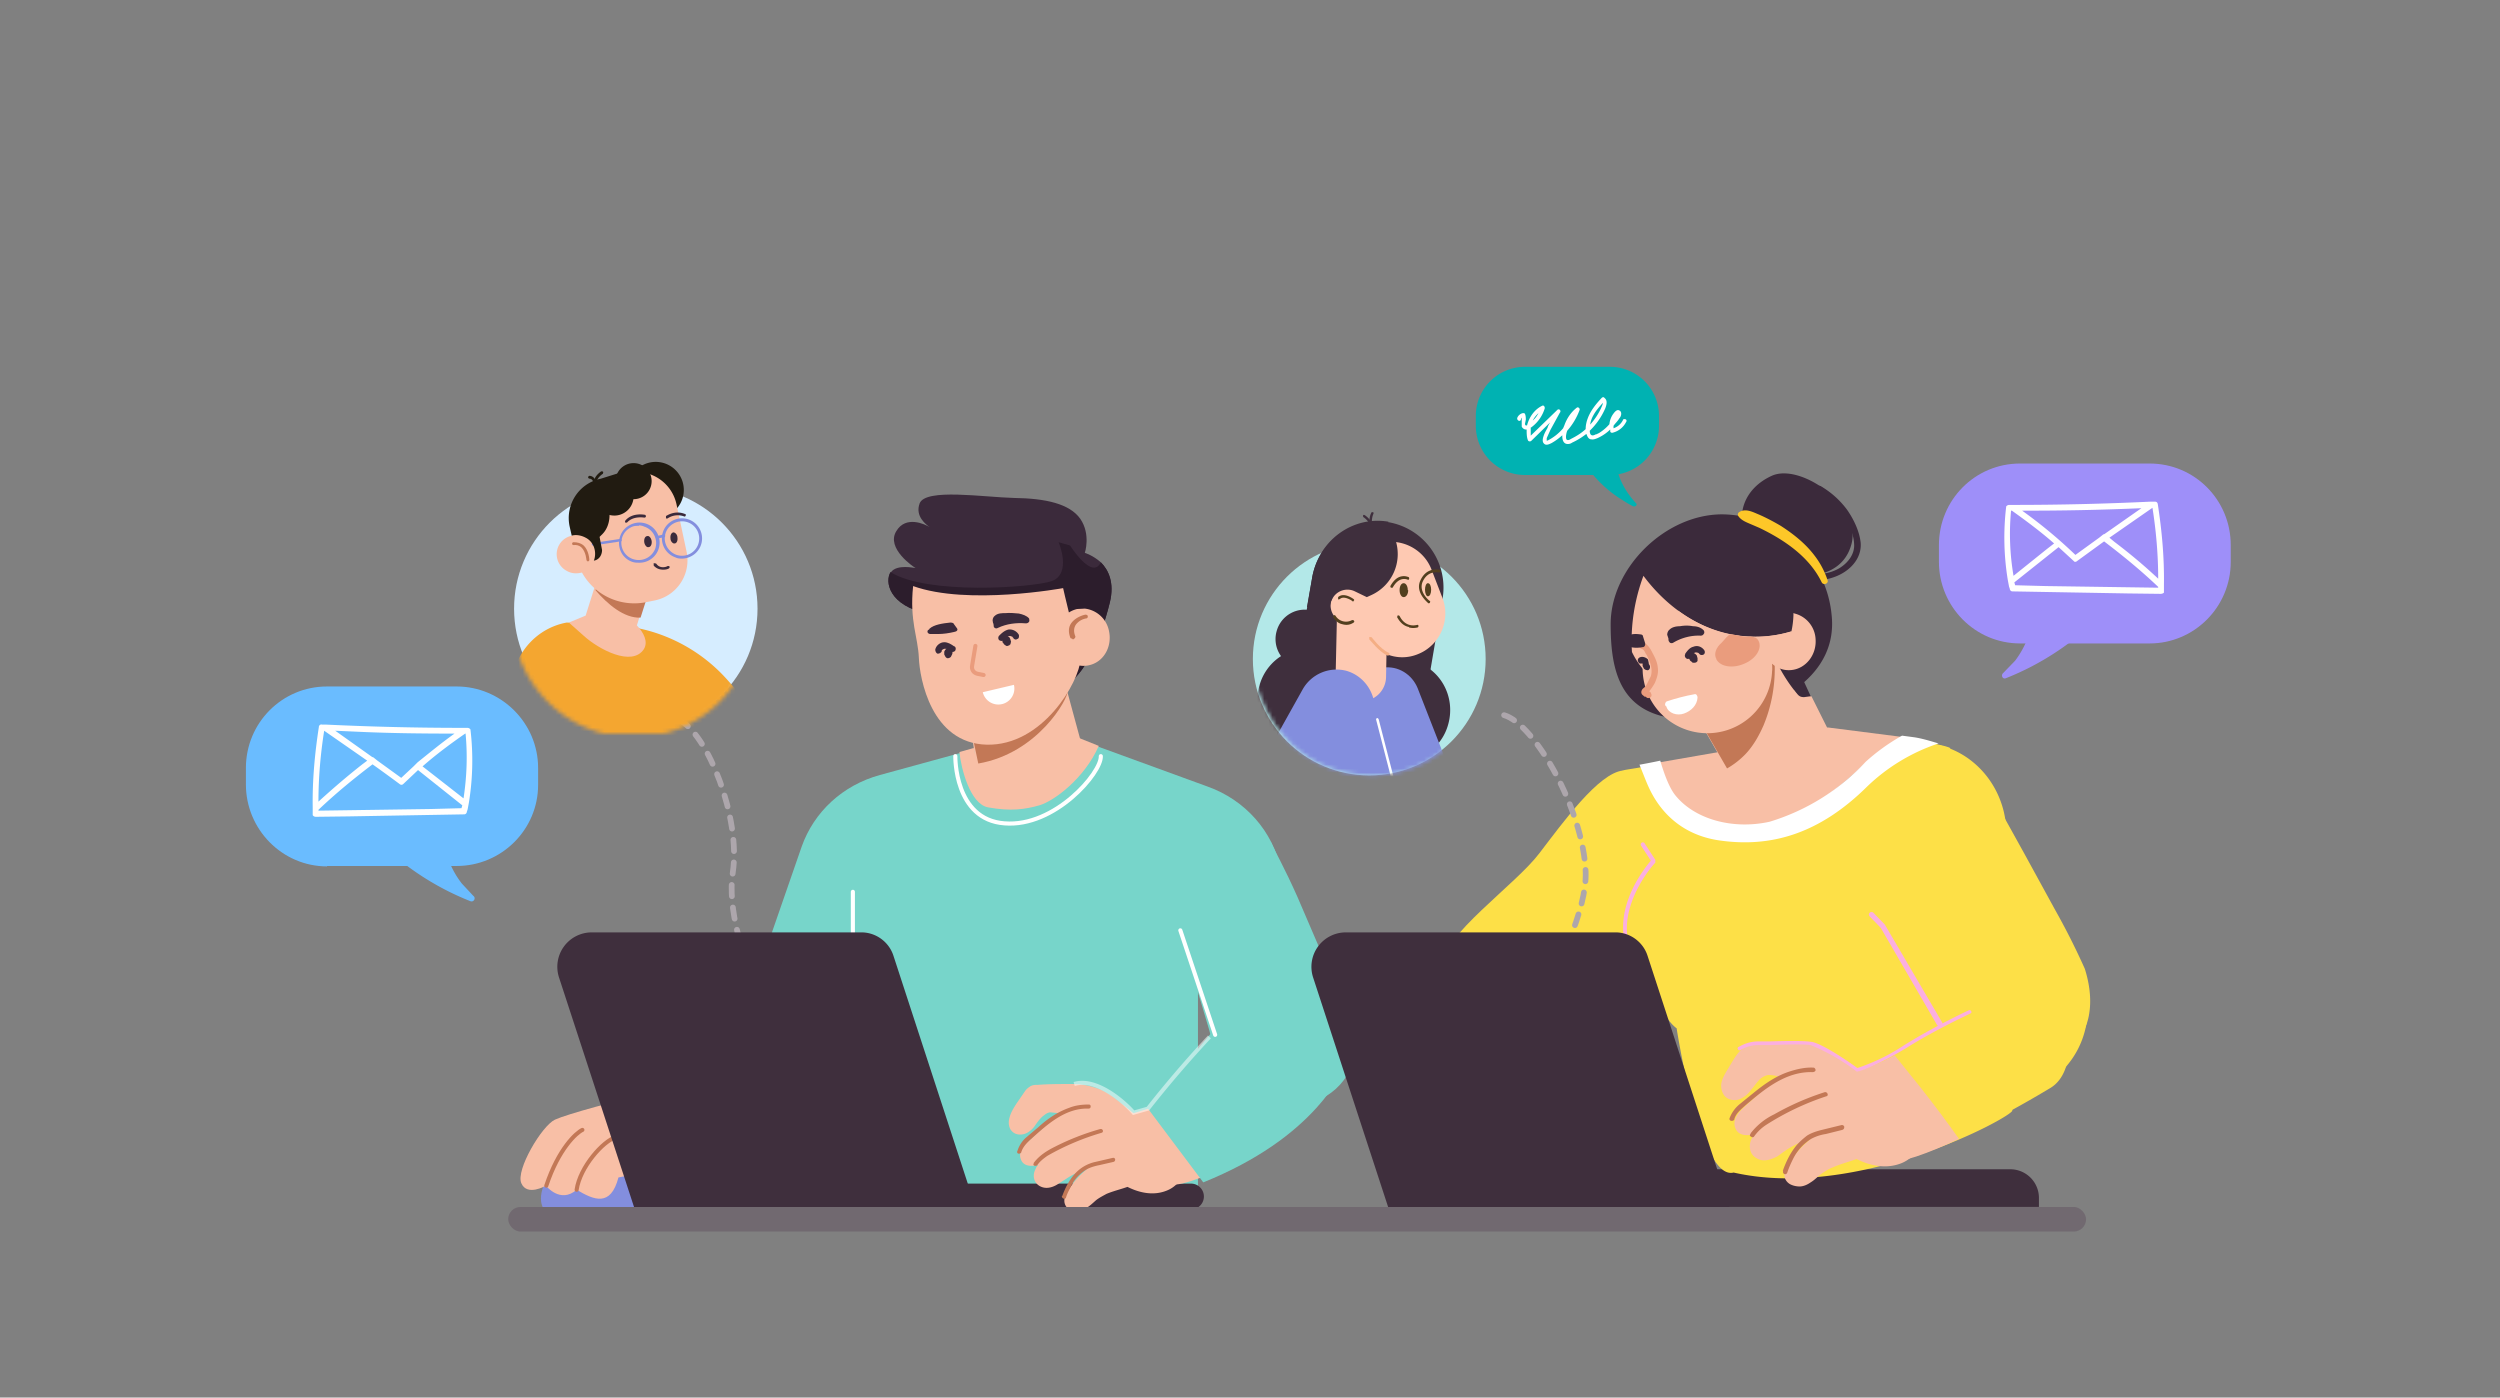 <svg xmlns="http://www.w3.org/2000/svg" fill="none" viewBox="0 0 610 341"><rect x="0" y="0" width="610" height="341" fill="#808080" stroke="none"/><g clip-path="url(#a)"><path stroke="#ADA6AC" stroke-dasharray="2.76 2.76" stroke-linecap="round" stroke-width="1.4" d="M165.6 175.6c7.1 3.4 15.2 24 13.2 37.3-2.6 16.8 13.3 49 28.9 57.3"/><path fill="#838EDE" d="M138.7 281.8c-9.1 7.6-6.3 12.7-6.3 12.7h23.8l-4.7-11-5.5-2"/><path fill="#F8BFA6" d="M194.8 210.8 181.6 261s-39.8 9.3-46.2 12.2c-3.2 1.5-9.6 12.3-8.2 15.5 1.4 3.3 6 .6 6 .6s3.5 4.5 7.5 1c4.2 2.5 8.3 4.3 10.2-3l52.8-10.4 22.8-56.3z"/><path stroke="#C37856" stroke-linecap="round" stroke-miterlimit="10" d="M133.3 289.3c3-9 7.3-12.9 8.8-13.6m-1.4 14.6c.8-5.5 6.4-11.9 9.7-12.9"/><path fill="#77D5CA" d="m260.6 179.5 34 12.4c9.3 3.3 16 11 17.9 20.2L316 230l-23.7 6.1v53.5H208v-38h-28l15.6-45c3-8.5 10-15 19.1-17.5l27-7.4 18.9-2.1Z"/><path stroke="#fff" stroke-linecap="round" stroke-linejoin="round" stroke-miterlimit="10" d="M208.1 239v-21.4m25-33.1s-.3 15.5 12 16.4c12.3 1 23.7-12.4 23.5-16.4"/><path fill="#3F2F3D" d="M290.6 288.8h-72a3.1 3.1 0 1 0 0 6.3h72a3.1 3.1 0 1 0 0-6.3"/><path fill="#3B2A3B" d="M270.8 147c-2.4 9.8-7.8 22.6-15.1 20.8l-29.1-18c-9.9-2-10.7-8-9.3-10.2h.1c1.5-2 5.7-1 6-1-.4-.2-7.3-4.8-4.7-9 2.3-3.9 7-1.7 8.1-1-.8-.6-3.6-2.6-2.4-5.8 1.5-3.7 15.5-1.5 23-1.3 7.7.1 13.6 1.4 16.2 5.1 2.6 3.8 1.1 8.3 1.1 8.3s2 .6 3.9 2.3c1.8 1.8 3.4 4.9 2.2 9.8"/><path fill="#2C1D2C" d="M270.8 147c-2.4 9.8-7.8 22.6-15.1 20.8l-29.1-18c-9.9-2-10.7-8-9.3-10.2 8.9 5.6 34.5 3.8 39.3 2.2 5-1.8 1.7-9.5 1.7-9.5l2.8.8s5.4 8.6 7.5 4.1c1.8 1.8 3.4 4.9 2.2 9.8"/><path fill="#F8BFA6" d="M264.8 185c-.7 2.8-9.7 8.6-16.8 9-7.2.4-8.7-2.1-8.7-2.1l-1-4.3-1-7.2L255 173l4.7-6.9 5.1 18.8Z"/><path fill="#C37856" d="M260.5 168.6c.2 1.8-7.2 15.2-21.8 17.7l-1.2-5.7 17.8-9c3.3-1.1 5.2-3.4 5.2-3"/><path fill="#F8BFA6" d="M222.8 143c-.9 8.5 1.2 12.5 1.4 17.5s3 20.9 16.6 21.2c13.5.3 22.5-15.1 22.9-21 3.3 3.1 7-3.3 6-6.2s-2.7-3.1-4.3-2c-1.6 1-1.9 4.5-2.4 4.4-.6-.2-3.6-13.4-3.6-13.4s-23.3 4.3-36.6-.5"/><path stroke="#EA9C7D" stroke-linecap="round" stroke-linejoin="round" stroke-miterlimit="10" d="m238 157.6-.8 4.8c-.2 1 .4 1.8 1.3 2l1.5.3"/><path fill="#fff" d="M247.4 167.1a3.9 3.9 0 1 1-7.6 1.8"/><path fill="#3B2A3B" d="M226.9 154.7h2c1.3 0 2.6-.2 3.9-.5.7-.1 1-.5.7-.9l-.8-1.1c0-.2-.5-.3-.8-.3-1.9.2-4 .5-5.1 1.5l-.1.2c-.3.1-.4.3-.4.5q0 .45.6.6m15.3-3.3.1.6.1.2.1.8c.3.4.7.4 1 .2 2.1-1 4.5-1.3 6.8-1.1.3 0 .6-.1.8-.4.1-.2.1-.5 0-.8-.6-.7-1.6-1-2.5-1.2-1-.1-2.2-.2-3.3-.1-.8 0-1.8 0-2.5.6q-.6.45-.6 1.2m2.4 4.1.2-.3h.2l.3-.2.4.1.3.2.3.2.2.4.2.7-.1.3c0 .2 0 .3-.2.4 0 0-.1.2-.3.2l-.2.1h-.3c-.1 0-.2 0-.3-.2l-.2-.1c-.2-.1-.2-.3-.3-.4l-.2-.2z"/><path fill="#3B2A3B" d="M243.9 155c.6-.6 1.3-1.2 2.2-1.4 1-.1 2 .4 2.5 1.3.1.4 0 1-.4 1-.3.3-.8.1-1-.3 0-.1-.1-.2 0 0l-.2-.2v-.1h-.2l-.2-.1h-.4l-.3.1-.2.1-.8.8c-.3.3-.8.2-1.1 0a.8.8 0 0 1 0-1.1Zm-11.7 3.2-.2-.2h-.6l-.3.1-.3.3-.2.2-.2.4v.7l.2.4.2.3.3.2h.3l.3-.1.3-.2.1-.2.2-.4.1-.3v-.9z"/><path fill="#3B2A3B" d="M232.8 157.7c-.7-.5-1.5-1-2.4-1-1 0-2 .8-2.2 1.8 0 .4.2.9.6 1 .4 0 .8-.2 1-.6v-.1s0-.1 0 0v-.2h.1v-.1h.2v-.1h.1l.2-.1h.5l.2.1h.1l.9.6c.3.2.9 0 1-.3.2-.4.1-.8-.2-1Z"/><path fill="#F8BFA6" d="M258 157a7.1 7.1 0 0 0 4.3 5.1 6 6 0 0 0 3.5.2c3.5-.8 5.6-4.5 4.8-8.3a6.8 6.8 0 0 0-5.9-5.5l-1.9.1a6.6 6.6 0 0 0-5 5.6l.1 2.7Z"/><path fill="#C37856" d="M261.7 156h.2c.3-.2.5-.4.5-.7-.5-1.2-.4-2.2.2-3a4 4 0 0 1 2.4-1.4c.3 0 .5-.3.4-.6 0-.2-.4-.4-.7-.3 0 0-2 .4-3.2 1.9-.8 1-.9 2.3-.3 3.8l.5.2Z"/><path fill="#77D5CA" d="M312.9 269c-7.6-2-12-10.1-10-18 2.2-8 10-12.9 17.6-10.9s12 10.1 10 18.1c-2.2 8-10 12.8-17.6 10.8"/><path fill="#F8BFA6" d="M270.2 273.2s13.2 15.4 15.4 15.8c3.2.5 9.8-2.7 17-5.5-.6-.8-2.8 0-3.5-.8-3.2-3.5-6.5-7-9.9-10.4-1.2-1.3-2.4-2.6-3.8-3.8-7 3.1-15.3 4.7-15.3 4.7Z"/><path fill="#F8BFA6" d="M246.9 276c.7.8 1.9 1 3 .7 1-.3 2-1.1 2.6-2 .7-1 1.4-2 2.3-2.6a3 3 0 0 1 1.4-.7l2 .2h.3l-2 1.8-5.2 4.7c-1.3 1.2-3 2.8-2.2 4.8.6 1.7 2.6 1.8 4.2 1.3-.2.3-.5.6-.6 1-.8 1.4-.6 3.3 1 4.2 1.4.8 3 .4 4.3-.4l2.2-1.4a18 18 0 0 1 5.1-2.4 20 20 0 0 0-4.5 5c-.6.8-1.1 1.7-1.1 2.8 0 .8.4 1.5 1 2a4.17 4.17 0 0 0 4.6-.4c.8-.5 1.5-1.2 2.2-1.8.8-.6 1.6-1 2.5-1.5 1.7-.7 3.4-1.1 5.1-1.7 3 1.5 6.4 2.2 9.6.9a7.2 7.2 0 0 0 3.7-3.3c.7-1.4 1-3.1.5-4.7-.9-2.9-3.8-4.3-6.4-5.4l-.1-.2a113 113 0 0 0-10.5-9 18 18 0 0 0-3.3-2 18 18 0 0 0-7.3-1.4c-2.7 0-5.4 0-8 .2-.6 0-1.2 0-1.8.3-.5.3-1 .7-1.3 1.1l-2.2 3.2c-.7 1.1-1.4 2.2-1.7 3.5-.3 1-.2 2.3.5 3.1Z"/><path fill="#C37856" d="M259.2 291.8c.7-1.9 1.6-3.7 2.9-5.2a9.43 9.43 0 0 1 5.2-3.1l4.3-1c.3 0 .5.2.5.4 0 .3-.1.5-.4.6l-3.5.8c-1 .2-2.1.5-3 1-1.7 1-3 2.4-3.8 4-.5 1-1 1.9-1.3 2.9-.2.6-1.1.2-1-.4Zm-7-8c1.3-1.8 3.2-3 5.2-4a61 61 0 0 1 11-4.3c.7-.2 1 .7.4.9a61 61 0 0 0-13.2 5.6c-1 .7-1.9 1.4-2.5 2.3-.2.2-.5.2-.8.1q-.3-.3 0-.6Zm-4-2.8a7.3 7.3 0 0 1 2-3.3l3.3-2.8c2.2-2 4.6-3.6 7.4-4.6 1.5-.6 3.1-.8 4.8-.8.3 0 .5.3.4.6 0 .3-.3.4-.5.4-5.7-.2-10.2 4-14 7.4-1 .9-2 1.9-2.4 3.2 0 .2-.3.4-.6.4s-.5-.3-.4-.6Z"/><path fill="#77D5CA" d="m286.2 228 5.9 13.4 3 10.1 3.5 14 31.5-9.5s.8.5-2-9.6c-.3-1.5-2.7-7.3-5.7-14l-5.8-13.5c-3-6.8-6-12.2-6.5-13.4l-24 22.5Z"/><path fill="#77D5CA" d="M293.6 288.5c26.8-10.8 34.5-26.5 36.5-33l-32-6.5-18 21.5z"/><path stroke="#fff" stroke-linecap="round" stroke-linejoin="round" stroke-miterlimit="10" d="M296.5 252.5 288 227"/><path stroke="#fff" d="M295.1 253a280 280 0 0 0-15 17.5l-3.5 1c-2.6-3-9.3-8.6-14.5-7" opacity=".5"/><path fill="#F8BFA6" d="m234.1 183.5 3.5-1 1.5 7 22-2.5 2-7 5 2c-3.5 8-11 13.5-14.5 14.5s-7 1.5-12.5.5c-4.4-.8-6.6-9.5-7-13.5"/><path fill="#FDE047" d="M375.6 208.2c5.9-7.7 14.4-19.5 20.4-20.2l11 22.3-5.6 21-49.4 4.2c-.3-7.1 17.8-19.6 23.6-27.3"/><path fill="#3F2F3D" fill-rule="evenodd" d="M434.3 149.7h-.2c-.3 0-.6-.2-.6-.3-.7-1.8-.6-3.5.2-4.8 1.2-2 3.5-2.5 3.6-2.5.3 0 .7.1.8.4s-.1.7-.5.8c0 0-1.8.4-2.7 1.9-.6 1-.7 2.3-.1 3.8 0 .3-.1.6-.5.7m63.2 144.8H382.9v-9.2h107.6a7 7 0 0 1 7 7z" clip-rule="evenodd"/><path fill="#3B2A3B" d="M393 152.3c0 13.6 3.2 26.2 27.2 22.6 13.8-2 28.4-10.3 26.7-25a27.1 27.1 0 0 0-26.7-24.4c-13.9 0-27.2 13.1-27.2 26.8"/><path fill="#9E8FF9" d="M524.5 157h-31.6c-11 0-19.8-9-19.8-19.9V133c0-11 8.8-19.9 19.8-19.9h31.6c11 0 19.8 8.9 19.8 19.9v4.1c0 11-8.9 19.9-19.8 19.9"/><path fill="#9E8FF9" d="M513 149.7a67 67 0 0 1-23.6 15.8c-.7.3-1.3-.7-.6-1.3l2.9-3c2.4-3.2 3.9-6.9 4.4-10.8h-1c-.3 0-.8 0-1-.4-.6-.7.1-1.5 1-1.3l.3.2h.9v-1.5c0-.4.5-.6.8-.6.5 0 .7.4.7.8v1.4a66 66 0 0 0 5.8 0c3 0 5.9-.2 8.8-.4.6 0 1.2.6.7 1.1Z"/><path fill="#fff" d="M528 142.6v2c-.2.2-.5.3-.8.3l-8-.1-28.2-.5c-.3 0-.6-.3-.6-.6l-.2-.6-.3-1.6a64 64 0 0 1-.4-17.8v-.1c.2-.3.5-.4.8-.4h1a708 708 0 0 0 33.5-.8h.9c.4 0 .7.1.8.6 1 6.5 1.6 13 1.5 19.6m-2.8-18.7-10.5 7.3 1.2 1c3.7 2.8 7.3 5.8 10.7 9 0-5.8-.5-11.6-1.4-17.3m-31.8.7a117 117 0 0 1 13 10.8l5.8-4.2 1-.8.3-.1 9-6.3a632 632 0 0 1-29 .6Zm-2.5 0h-.2q-.75 7.95.6 15.9l8.1-6.5 1.8-1.4c-3.3-2.9-6.8-5.5-10.3-8m35.7 18.6c-4.2-4-8.6-7.6-13.2-11.1l-6.6 4.8c-.2.2-.6.3-.8 0l-3.7-3.4-10.8 8.6.2.7 7.5.2 27.4.4z"/><path fill="#FDE047" d="M404.6 209.6s-10 12-4.7 25.5 9.2 15.8 9.2 15.8 5.7 37.3 13.9 35.2c30.3 6.9 67.8-13.5 68-15.1.2-1.7-6.3-55.3-6.8-55.7s-8.4-32.8-8.4-32.8c-.9-.5-4.5-1.2-9.1-2a44 44 0 0 0-15.5 11.2c-10.6 11.6-20.5 15-32.2 13s-14.8-12.5-15.5-14.4c-.3-.9-.5-2-1.1-3.5-2.5.6-6 1-6.4 1.2-1.2 1 8.6 21.6 8.6 21.6"/><path fill="#FBAFE0" d="m400.7 241.5.3-.1c.2-.2.2-.6 0-.8 0 0-3.2-3.8-4-12.8-.7-9.1 6.8-17.3 6.9-17.3v-.7l-2.6-4a.5.5 0 0 0-.7-.2c-.3.2-.3.5-.2.7l2.4 3.7c-1.4 1.7-7.5 9.2-6.7 17.9.7 9.4 4 13.3 4.2 13.4z" style="mix-blend-mode:multiply"/><path fill="#3B2A3B" d="M434 161.8a45 45 0 0 0 4.7 7.9c.4.5.8.8 1.5.8.5 0 1 0 1.5-.2h.3l-4.5-9.8z"/><path fill="#F8BFA6" d="M405 186c.8 2.6 2.1 6.5 3.8 8.6 4.7 5.6 13.9 8.3 22.9 6.2 9-2 16.2-7.8 23.4-14.5 3.1-3 6.3-5 8.9-6.5l-18-2.3-25.5 5.8z"/><path fill="#F8BFA6" d="m410 167.8 11.4 19.9 4.5 7.8 24.1-9.6-8-16h-.3l-1.5.2c-.8 0-1.2-.2-1.7-.8a37 37 0 0 1-5-7.8l-.5.2z"/><path fill="#C37856" d="m410 167.7 11.4 19.8a20 20 0 0 0 4.5-3.5c1.9-2 3.3-4.5 4.4-7a36 36 0 0 0 2.7-15.5h-.1l-22.9 6.1Z"/><path fill="#F8BFA6" d="M430 157a7.1 7.1 0 0 0 3.6 5.8 6 6 0 0 0 3.4.7c3.6-.3 6.3-3.7 6-7.6a6.8 6.8 0 0 0-5.1-6.2c-.6-.2-1.3-.2-2-.2a6.6 6.6 0 0 0-5.6 4.9q-.3 1.2-.3 2.7Z"/><path fill="#FDE047" d="M477 264.6a21.4 21.4 0 1 1 24.4-35.1 21.4 21.4 0 0 1-24.3 35.1Zm-25.4-55.3c-4.2-10.8.5-22.8 10.6-26.7 10-4 21.6 1.7 25.8 12.5s-.5 22.7-10.6 26.6c-10 4-21.6-1.6-25.8-12.4"/><path fill="#3B2A3B" d="M398.2 159.5c-.4-6.4.5-12.9 2.8-18.8l-.8-1.2-.7-1-.4.7a21 21 0 0 0-.9 20.3m41-19c4 .2 10.8-.8 12.6-7.9 2.3-9.3-12.5-19.7-19.5-16.5s-8.2 9.6-6.7 12.9a65 65 0 0 0 13.6 11.4Z"/><path fill="#fff" d="m400 186.5 1.6 4c.8 1.8 4.5 12.4 17.5 14.5 13 2 24.9-1.6 36.5-13.1a46 46 0 0 1 17.4-10.5c-1.7-.5-3.9-1.2-5.9-1.5l-3-.4a48 48 0 0 0-8.9 6.4 53 53 0 0 1-23.4 14.6c-9 2-18.2-.6-22.9-6.3-1.7-2-3-5.9-3.8-8.6a154 154 0 0 1-5.1 1Z"/><path fill="#F8BFA6" d="M447 263.3s11 19.6 13.3 20.1c3.1.7 10.4-2.1 17.7-5.5l-2-2.8c-3.2-4.4-6.5-8.7-10-13l-3.7-4.6c-7 3.9-15.3 5.8-15.3 5.8"/><path fill="#F8BFA6" d="M420.8 267.4c.9 1 2.2 1.2 3.4.9a6.2 6.2 0 0 0 3-2.3c.9-1 1.6-2.2 2.6-3 .5-.3 1-.6 1.7-.7.7 0 1.5.1 2.2.3h.3l-2.3 2-5.8 5.2c-1.5 1.4-3.3 3.2-2.5 5.4.7 2 3 2 4.7 1.5l-.7 1.1c-.8 1.7-.6 3.8 1.2 4.8 1.6 1 3.4.4 5-.4l2.4-1.7a21 21 0 0 1 5.8-2.6c-2 1.6-3.7 3.5-5.1 5.6-.6 1-1.3 2-1.3 3.2 0 .9.5 1.7 1.3 2.2.7.4 1.6.6 2.4.6 1 0 2-.5 2.7-1 1-.6 1.7-1.4 2.5-2 1-.7 1.9-1.3 3-1.7 1.8-.8 3.8-1.3 5.7-2 3.4 1.7 7.3 2.5 11 1 1.7-.7 3.2-2 4.1-3.6a7 7 0 0 0 .6-5.3c-1-3.3-4.3-5-7.2-6.2l-.2-.2a137 137 0 0 0-12-10.2c-1.1-.9-2.4-1.7-3.7-2.3a21 21 0 0 0-8.3-1.5l-9.2.2a5 5 0 0 0-2 .4c-.6.3-1 .7-1.5 1.3-1 1-1.7 2.3-2.5 3.6-.7 1.2-1.6 2.5-2 3.9-.3 1.1-.1 2.5.7 3.5"/><path fill="#C37856" d="M435 285.7c.8-2.3 1.9-4.5 3.4-6.3.7-.8 1.6-1.6 2.5-2.3 1.1-.7 2.4-1.1 3.6-1.4l4.9-1.2c.3 0 .6.2.6.5 0 .4-.2.6-.5.7l-4 1q-1.95.3-3.6 1.2a12 12 0 0 0-4.3 4.7c-.6 1.2-1.1 2.3-1.5 3.5-.3.8-1.3.3-1-.4Zm-7.9-9.1a16 16 0 0 1 5.8-4.7 65 65 0 0 1 12.3-5.4c.7-.2 1.1.9.4 1a65 65 0 0 0-14.7 7 11 11 0 0 0-2.9 2.8c-.1.2-.5.3-.8 0-.3-.1-.3-.4 0-.7Zm-5.1-3.7a8 8 0 0 1 2.5-3.5l3.7-3c2.6-2.1 5.4-4 8.6-5 1.9-.6 3.8-1 5.7-.9.3 0 .5.4.5.6 0 .3-.4.5-.7.5-6.6-.2-11.8 4.2-16.3 8-1.1 1-2.4 2-2.8 3.4 0 .3-.3.5-.7.5-.3 0-.6-.3-.5-.6"/><path fill="#FDE047" d="m450 216 7.5 13.7 6 10.7 7.7 14.1 37-2.6s3.7-5.3.5-15.5a173 173 0 0 0-7.2-14.3l-7.5-13.7-7.7-13.9-36.3 21.6Z"/><path fill="#FDE047" d="M459 252.5c1.7 1.8 3.1 3.8 4.6 5.7a558 558 0 0 1 14.4 19.3l1.4-.7a262 262 0 0 0 21-11.4c6.4-4 4.2-15.8 4.2-15.8l-13.6-15c-3.4-.5-18.8 8.5-27.7 15.1a36 36 0 0 1-4.3 2.8"/><path fill="#FBAFE0" d="M453.1 261.5c.3 0 4-1 11.9-5.7 7.6-4.8 15.7-8.4 15.7-8.5.3 0 .4-.3.3-.5-.1-.3-.4-.4-.6-.3 0 0-8.2 3.8-15.9 8.6a48 48 0 0 1-11.3 5.5c-1.2-.9-8.6-6.1-11.3-6.4-2.1-.3-6.7-.2-10-.1h-2.8c-3 0-4.8 1.4-5 1.4-.1.1-.2.4 0 .6.1.2.4.2.6.1 0 0 1.7-1.2 4.4-1.2h2.8c3.1-.1 7.8-.3 9.9 0a49 49 0 0 1 11.3 6.5" style="mix-blend-mode:multiply"/><path fill="#FBAFE0" d="M473.3 250.5h.4c.3-.2.4-.6.2-1l-14-23.9-2.8-2.9a.7.7 0 0 0-.9 0c-.2.2-.3.6 0 .9l2.7 2.8 13.8 23.8z" style="mix-blend-mode:multiply"/><path fill="#3B2A3B" d="M435.5 135.2a8.2 8.2 0 0 0 5.2 4.5c2.6.8 5.7.3 8-1 2.2-1.3 3.9-3.5 3.7-6-.1-2.4-1.3-5-2.8-7a20 20 0 0 0-6.2-6c-.8-.5.1-1.6 1-1q3.75 2.25 6.3 5.7c1.6 2.3 3 5.2 3.3 8 .5 6-6.8 10.2-12.9 8.9-3.2-.7-5.9-2.8-7-5.6-.4-.9 1-1.4 1.4-.5"/><path fill="#FDC728" d="M424.3 125c1.6-1.1 3.5 0 5 .6 1.8.8 3.5 1.7 5.2 2.7 3.1 2 6 4.3 8.2 7.2a20 20 0 0 1 3.2 6c.4.9-1 1.4-1.4.6-3-6.2-9-10.3-15.2-13.3l-2.8-1.2c-.9-.4-1.7-.8-2.3-1.6a.7.7 0 0 1 .1-1"/><path fill="#00B2B2" d="M372 89.5h20.8a12 12 0 0 1 12 12v2.4a12 12 0 0 1-12 12H372a12 12 0 0 1-11.9-12v-2.5a12 12 0 0 1 12-11.9Z"/><path fill="#00B2B2" d="M386.5 111c2.1.6 4.3.9 6.4.8.2-.3.8-.3 1 0 .9 0 1.7-.2 2.4-.3.8-.2 1 .8.3 1l-2.4.3c.5 3.5 2.2 7 5 10 .4.4-.2 1-.8.7-1.2-.6-2.4-1.4-3.5-2.1a30 30 0 0 1-9.2-9.8c-.2-.4.2-.8.8-.6"/><path fill="#fff" d="M370.2 102c.2-.6.8-1.1 1.4-1.2.2 0 .4 0 .5.2.2.5.2 1 .2 1.4l-.2 1c0 .2.1.5.4.4h.1c.5-2 1.8-3.9 3.7-4.8.4-.2.7.3.6.7a9 9 0 0 1-3.3 4.6h-.1v2l6.5-6.3c.2-.2.5-.1.6 0 .2.2.2.5 0 .7l-2.3 4.2-.9 2v.6c0 .1 0 0 .2 0a12 12 0 0 0 3.8-3l.3-.7c.6-1.7 1.6-3.2 3-4.3.3-.3.9.1.7.6a16 16 0 0 1-3 5 5 5 0 0 0-.3 1.4c0 .3 0 .6.2.8.3.2.7 0 1-.2 1.2-.6 2.4-1.3 3.5-2.3l.1-.1c0-.9.2-1.8.5-2.6.7-1.9 2-3.5 3.4-5 .2-.2.5-.3.7 0 .8.6.5 1.7.2 2.5a17 17 0 0 1-3.8 5.5c0 .4.1 1 .5 1.1.2.1.6 0 .9-.2.3 0 .5-.2.8-.3a11 11 0 0 0 2.6-2.2 5 5 0 0 1 1-2.6c.3-.4.8-1 1.3-.8.9.3.6 1.5.1 2-.4.7-1 1.2-1.4 1.8v.6a4 4 0 0 0 2.3-2c0-.2.3-.3.6-.2.2 0 .4.4.2.6a5 5 0 0 1-3.4 2.7c-.1 0-.4 0-.5-.3v-.5a11 11 0 0 1-3.1 2.1c-.5.2-1 .4-1.5.3-.7 0-1-.7-1.2-1.3l-.2.1a17 17 0 0 1-3.3 2c-.4.3-.9.4-1.4.3-.8-.2-1-1.1-1-1.9v-.2a14 14 0 0 1-2.6 1.9c-.6.3-1.4.7-1.9.1-.4-.4-.3-1.1-.1-1.7.2-.7.6-1.4 1-2.1.1-.5.4-.9.6-1.3l-4.6 4.5c-.3.2-.7.1-.8-.2-.3-.8-.3-1.7-.3-2.6h-.2c-.4 0-.8-.3-1-.7v-2.2a1 1 0 0 0-.2.5c-.2.6-1 .2-.9-.4m18.6-.7c-.4.7-.7 1.5-.8 2.3a16 16 0 0 0 2.7-4.1c.1-.3.4-.8.4-1.2-.9 1-1.7 1.9-2.3 3m-14.8 1.3c.6-.5 1-1.1 1.4-1.8a6 6 0 0 0-1.4 1.8"/><path fill="#F8BFA6" d="M400.8 163.1A15.8 15.8 0 0 0 427 175a15.8 15.8 0 1 0-26.2-11.9"/><path fill="#3B2A3B" d="m399.6 138.3.6 1c5.3 7.8 13.4 14 22.9 15.6 4.7.8 9.5.5 14-.8a22 22 0 0 0 .5-4 20.8 20.8 0 0 0-38-11.8"/><path fill="#F8BFA6" d="M398.2 159.1a20 20 0 0 0 7.8 8.5 20.7 20.7 0 0 0 26.4-4v-1.8c.3.3.6.5 1 .6a21 21 0 0 0 3.8-8.4 30 30 0 0 1-16.3.5c-8-2-15-7.4-19.9-14-2.2 5.9-3.2 12.3-2.8 18.6"/><path fill="#F8BFA6" d="M402.8 157.3c.8 2.7.6 6.1 0 8.5-.4 2.3-2 2.4-1.1 3.6.8 1.1 6.2 1.7 7.2.7s.9-5.6-.4-8c-1.3-2.3-5.7-4.8-5.7-4.8"/><path fill="#EA9C7D" d="M418.8 160.9c1 1.8 4 2.3 6.9 1 2.8-1.2 4.3-3.7 3.4-5.5-.4-.8-.9-.9-2-1.1-1.8.3-3.4-.5-4.9-.5-.6.1-1.5 1.4-2.1 2-1.4 1.2-2 2.8-1.3 4Z"/><path fill="#3B2A3B" d="M412 159.8s0-.2.2-.2l.1-.2.4-.1h.4l.3.1.3.2.3.3.2.7v.7l-.3.3-.3.1h-.6l-.2-.2-.4-.3-.1-.2a2 2 0 0 1-.2-.4l-.1-.5zm-11.9.6c.7-.3 1.5 0 2 .5l.2.9v.2l.3.5v.4l-.1.3c-.2.3-.4.4-.7.3a1 1 0 0 1-.7-.4l-.3-.6v-.6h-.7a.8.8 0 0 1-.4-.5c-.2-.4 0-.8.4-1"/><path fill="#3B2A3B" d="M411.2 159.5c.5-.7 1.1-1.5 2-1.7 1-.4 2 0 2.6.8.3.4.2.9-.1 1.1-.4.2-.8.2-1.1-.2-.1-.1-.1-.2 0 0l-.2-.2h-.2v-.1h-.7v.1l-.2.1-.2.2-.7.9c-.2.3-.7.4-1 .1a.8.8 0 0 1-.2-1Zm-4.4-4.6.2.6.1.3c0 .3 0 .6.2.8.2.4.7.4 1 .2 2-1.2 4.4-1.8 6.6-1.7.4 0 .6-.1.8-.4.2-.2.2-.6 0-.9-.7-.7-1.6-1-2.6-1-1-.2-2.1-.2-3.2 0-.9 0-1.9.2-2.5.8-.4.3-.6.8-.6 1.3"/><path fill="#EA9C7D" d="M401.5 159.4c-.2-.5-.5-1-1-1.1-1-.4-.3-1.8.6-1.5 1 .5 1.6 1.5 2.1 2.5.6 1.1 1.2 2.3 1.3 3.6.2 1.3-.2 2.5-.7 3.7a15 15 0 0 1-1.4 2.1c.3.1.4.3.5.6.4.9-.9 1.4-1.3.7h-.3l-.6-.5c-.4-.5-.2-1.1.2-1.5l.6-.5.4-.7.9-1.8c.4-1.3.1-2.6-.4-3.9-.3-.6-.5-1.2-.9-1.7"/><path fill="#3B2A3B" d="m396.4 157.5.8.3.7.1c.9.2 1.9.2 2.9 0 .5 0 .7-.5.6-1l-.5-1.6c0-.3-.3-.5-.6-.5-1.3-.2-3-.2-3.9 1v.1a1 1 0 0 0-.4.6c0 .4.1.8.4 1"/><path fill="#fff" d="M406.3 172c0 .2.2.3.3.4.2.8.9 1.4 1.7 1.7s1.8.3 2.6 0c1.7-.6 3.2-2 3.3-3.9 0-.4-.3-1-.8-.8-2.2.4-4.5 1-6.6 1.7-.4.1-.6.6-.5 1Z"/><circle cx="334.1" cy="160.8" r="28.4" fill="#B3E8E8"/><mask id="b" width="64" height="71" x="304" y="119" maskUnits="userSpaceOnUse" style="mask-type:alpha"><path fill="#D9D9D9" d="M367 151.5c0 18.9-13.4 37.7-32 37.7-18.5 0-30.6-14.4-30.6-37.7 0-19 13-32 31.6-32s31 13 31 32"/></mask><g mask="url(#b)"><path fill="#3F2F3D" d="M315.8 182.6a12.4 12.4 0 0 0 15-8.9c1.9-6.6-2-13.5-8.5-15.2a12.4 12.4 0 0 0-15 8.8c-1.9 6.7 2 13.5 8.5 15.3"/><path fill="#3F2F3D" d="M338.3 185.5a12.4 12.4 0 0 0 15.1-8.9c1.8-6.7-2-13.5-8.5-15.3a12.4 12.4 0 0 0-15.1 8.9c-1.8 6.7 2 13.5 8.5 15.3m-21.8-22.7c3.7 1 7.6-1.2 8.6-5 1-3.9-1.2-7.8-4.9-8.8a7.1 7.1 0 0 0-8.7 5 7.1 7.1 0 0 0 5 8.8"/><path fill="#3F2F3D" d="M338.7 127.4A16.2 16.2 0 0 1 352 146l-3.3 19.4c-.5 3-1.8 5.5-3.5 7.7a25.7 25.7 0 0 1-28-6.2c-.6-2.1-.7-4.4-.3-6.7l3.3-19.4c1.6-9 9.9-15 18.6-13.5Z"/><path fill="#838EDE" d="m325.9 164.5 11.6-1.6c3.6-.5 7 1.6 8.4 5l12.5 32-35.9-9.7z"/><path fill="#FEC9B2" d="M325 145.9a4.2 4.2 0 0 1 4.4-2.4c-.3-4.4 2.2-8.8 6.5-10.6 5.3-2.1 11.4.8 13.4 6.1l2.7 7c2 5.4-.7 11.5-6 13.6a10 10 0 0 1-7.7 0l-.1 5.5a6 6 0 0 1-6.1 6c-3.5-.1-6.3-3-6.2-6.6l.3-13.5a4.2 4.2 0 0 1-1.1-5.1Z"/><path fill="#3F2F3D" d="m335 129.6-.1-.1c-1.5-1.9-.4-4.3-.3-4.4 0-.1.2-.2.4-.1.2 0 .2.2.1.4 0 0-1 2.2.3 3.7l-.1.5z"/><path fill="#3F2F3D" d="M334.8 129.7a.3.3 0 0 1-.3-.3c.1-2-1.8-3.2-1.8-3.2a.4.4 0 0 1-.1-.4c0-.2.2-.2.4-.1 0 0 2.3 1.4 2.1 3.8 0 .1-.1.3-.3.3Z"/><path fill="#F4AE84" d="M338.6 160c-2.2-1-4.4-4-4.5-4v-.6l.6.1s2.1 2.9 4.2 3.8c.1 0 .2.3.1.4 0 .2-.2.3-.4.2Z"/><path fill="#523F1E" d="M348.5 147.2c0-.1-3.2-2.5-2-5.4 1.2-2.8 3.3-3 4.7-2.8.2 0 .3.2.3.4s-.2.3-.4.3c-1.8-.3-3.2.5-4 2.3-1 2.5 1.7 4.6 1.7 4.6.2 0 .2.3.1.4 0 .2-.2.2-.4.2m-9-3.8h-.1a.4.4 0 0 1-.1-.5c1-1.7 2-2.2 2.9-2.3.8-.1 1.4.2 1.5.2.1.1.2.3.1.5 0 .2-.3.2-.4.1-.1 0-2-.9-3.6 2zm4.3 9.6c-1-.2-2-.8-2.9-2.4l.1-.4c.2-.1.4 0 .5.1 1.5 3 4.1 2.2 4.2 2.2.2-.1.4 0 .4.2s0 .3-.2.4c0 0-1 .3-2.1 0Zm-17.2-6.7h-.1v-.6c1.4-1.3 3.7.4 3.8.5.1 0 .2.3 0 .4 0 .2-.3.2-.4 0 0 0-2-1.4-3-.4h-.3Z"/><path fill="#3F2F3D" d="M337.5 127.2a10 10 0 0 1 2.8 4 11 11 0 0 1-5.7 14l-1.1.5-2.9-1.4c-2-1-4.6-.2-5.6 2-.5.9-.6 1.9-.4 2.8-2 .3-4-.1-5.7-1l1.2-6.8a16.6 16.6 0 0 1 17.4-14Z"/><path fill="#523F1E" d="M327.5 152.3c-1-.2-1.7-.9-2.2-1.7 0-.2 0-.4.2-.5.1 0 .3 0 .4.2a3 3 0 0 0 4 1c.2 0 .4 0 .5.2s0 .3-.1.4c-.9.6-1.8.7-2.8.4"/><path fill="#838EDE" d="m307.8 186.2 10-17.9a9.5 9.5 0 0 1 10.8-4.6c3 .9 5.3 3.2 6.3 6.1l8.7 26z"/><path fill="#fff" d="m341 195.3-.2-.2-5-19.4c-.1-.2 0-.4.2-.5.2 0 .3.1.4.3l5 19.4c0 .2 0 .4-.2.4z"/></g><path fill="#523F1E" d="M343.6 144c0 1-.5 1.7-1.1 1.7s-1-.8-1-1.7c0-1 .4-1.7 1-1.7s1 .8 1 1.7Zm5.6-.1c0 .9-.3 1.6-.8 1.6-.4 0-.7-.8-.7-1.6 0-.9.3-1.6.7-1.6.5 0 .8.7.8 1.6"/><path stroke="#ADA6AC" stroke-dasharray="2.76 2.76" stroke-linecap="round" stroke-width="1.4" d="M367 174.5c7.5 2.2 19.3 23 19.9 38.2.7 19-29.2 55.5-12.4 61.3"/><path fill="#3F2F3D" d="M422 294.5h-83.3l-18.3-56a8.4 8.4 0 0 1 7.9-11h65.9c3.5 0 6.7 2.3 7.8 5.7zm-184 0h-83.3l-18.3-56a8.4 8.4 0 0 1 7.9-11h65.9c3.5 0 6.7 2.3 7.8 5.7z"/><rect width="385" height="6" x="124" y="294.5" fill="#716970" rx="3"/><path fill="#6ABCFF" d="M79.8 211.3h31.6c11 0 19.9-8.9 19.9-19.8v-4.1c0-11-9-19.9-19.9-19.9H79.8c-11 0-19.8 8.9-19.8 19.9v4c0 11 8.9 20 19.8 20Z"/><path fill="#6ABCFF" d="M91.2 204.1a67 67 0 0 0 23.6 15.8c.8.3 1.4-.8.7-1.3l-2.8-3c-2.5-3.2-4-7-4.5-10.8h1c.3 0 .8 0 1-.4.6-.7-.1-1.6-1-1.3l-.2.2h-1v-1.5c0-.4-.5-.7-.8-.6-.5 0-.7.4-.7.8v1.4a66 66 0 0 1-5.8 0c-3 0-5.9-.2-8.8-.4-.6-.1-1.2.6-.7 1.1"/><path fill="#fff" d="M76.3 197v1.9c.2.3.5.4.8.4l8-.1 28.2-.5c.3 0 .6-.3.6-.6l.2-.6.3-1.6a64 64 0 0 0 .4-17.8v-.1a.9.9 0 0 0-.8-.4h-1a708 708 0 0 1-33.5-.8h-.9c-.4-.1-.7.1-.8.5v.1c-1 6.5-1.6 13-1.5 19.6m2.8-18.7 10.5 7.3-1.2.9c-3.7 2.9-7.3 6-10.7 9.1 0-5.8.5-11.6 1.4-17.3m31.8.7c-3.1 2.2-6 4.6-9 7l-1 1-3 2.8-5.8-4.2-1-.8-.3-.1-9-6.4 4.5.2c8.2.4 16.4.5 24.6.5m2.5 0h.2c.5 5.3.3 10.6-.5 15.8l-8.2-6.4-1.8-1.4c3.3-2.9 6.8-5.5 10.4-8Zm-35.7 18.6c4.2-4 8.6-7.6 13.2-11.1a389 389 0 0 1 6.6 4.8c.2.2.6.3.9 0l3.6-3.4 10.8 8.6-.2.7-7.5.2-27.4.4z"/><circle cx="29.7" cy="29.7" r="29.7" fill="#D6EDFF" transform="matrix(-1 0 0 1 184.836 118.823)"/><mask id="c" width="61" height="72" x="124" y="107" maskUnits="userSpaceOnUse" style="mask-type:alpha"><path fill="#F0DEA5" d="M125 148.5a29.7 29.7 0 1 0 59.3 0c0-16.3-13.2-40.7-29.6-40.7S125 132.2 125 148.5"/></mask><g mask="url(#c)"><path fill="#F4A630" d="m122.8 191.6 2.1-25c.7-7.4 6.2-13.4 13.4-14.7l11.3.6a40 40 0 0 1 27.8 13.3l9.4 10.6-1 15.6z"/><path stroke="#ACB2B9" stroke-linecap="round" stroke-width="1.4" d="M184 163.3c5.4 6.5 20 17.4 34.8 9.7 18.6-9.7 40-19.3 47.6-9.7"/><path fill="#211B11" d="M160 126.4a6.8 6.8 0 1 0 0-13.7 6.8 6.8 0 0 0 0 13.7"/><path fill="#F8BFA6" d="m142.9 150.2 4.6-14.6 12 3.8-4.1 13.2c1.7 1.8 2.8 4 1.7 5.8-2.9 4.4-11.1 0-14.7-3.3l-3.6-3.2z"/><path fill="#C37856" d="m145.3 144 3.2-8.5 11.3 4.2-3.5 11c-4 .2-8.1-3.3-11-6.7"/><path fill="#F8BFA6" d="M139.6 130.7a14 14 0 0 1 11-14.7l2.5-.6a10 10 0 0 1 12 7.8l2.4 11.3a10 10 0 0 1-7.7 12l-2 .4a14.6 14.6 0 0 1-15.8-7.2c-1.2.3-2.5.3-3.7-.4a4.6 4.6 0 0 1 1.3-8.6"/><path fill="#838EDE" d="M166.4 136.3c-.5 0-1 0-1.6-.3a4.9 4.9 0 1 1 3.7-.2c-.6.3-1.4.5-2.1.5m-4-6.2c-.7 2.2.5 4.5 2.7 5.3a4.2 4.2 0 0 0 5.3-2.7 4.2 4.2 0 0 0-2.7-5.3c-2.2-.7-4.6.5-5.3 2.7"/><path fill="#838EDE" d="M155.9 137.3c-.5 0-1 0-1.6-.2a4.7 4.7 0 0 1-2.8-2.5 5 5 0 0 1-.2-3.7 4.8 4.8 0 0 1 2.4-2.8 4.9 4.9 0 1 1 2.2 9.2m0-9c-.7 0-1.3 0-2 .4a4.2 4.2 0 0 0 .5 7.7c2.3.8 4.7-.4 5.5-2.6.7-2.2-.5-4.6-2.7-5.3-.4-.2-.9-.3-1.3-.3Z"/><path fill="#838EDE" d="M144.7 133.1q-.3 0-.3-.3c0-.1 0-.3.2-.3l6.7-1c.2 0 .4.1.4.3 0 .1-.1.3-.3.3l-6.6 1Zm15.7-1.7a.3.3 0 0 1-.4-.2c0-.2.1-.4.3-.4l1.6-.4c.2 0 .4 0 .4.3 0 .2 0 .4-.3.4z"/><path fill="#3B2A3B" d="M157.2 132.3c.1.7.6 1.3 1 1.2.6 0 .9-.7.8-1.5-.1-.7-.6-1.3-1-1.2-.6 0-.9.7-.8 1.5m6.4-.9c0 .7.6 1.3 1 1.2.5 0 .8-.7.7-1.4 0-.8-.6-1.3-1-1.3-.5.1-.8.7-.7 1.5m-1.8 7.6c-.7 0-1.6-.2-2.3-1v-.6l.6.1c1 1.5 2.8.7 2.8.6.2 0 .4 0 .5.2 0 0 0 .3-.2.4-.3.2-.8.3-1.4.3m-9-11.4-.2-.1a.4.4 0 0 1 0-.5c1.7-2 4.6-1.4 4.7-1.4.2 0 .3.2.3.4s-.2.3-.4.3c0 0-2.7-.5-4.2 1.2h-.2Zm9.9-1.1h-.2v-.6c.1 0 2.1-1.5 4.6-.5.2 0 .3.2.2.4 0 .2-.3.3-.4.2-2.2-.8-3.9.4-4 .5z"/><path fill="#C37856" d="m143.4 137-.3-.3s-.1-2.1-1.3-3.2c-.5-.4-1.1-.6-1.9-.5-.1 0-.3-.1-.3-.3s0-.3.3-.4c1 0 1.7.2 2.4.7 1.4 1.2 1.5 3.5 1.5 3.6 0 .2-.2.4-.4.4"/><path fill="#211B11" d="M145.3 118.6a.3.3 0 0 1-.4-.3c-.3-2 1.7-3.2 1.8-3.3.2 0 .4 0 .5.2l-.1.4s-1.8 1.1-1.5 2.6c0 .2-.1.4-.3.4"/><path fill="#211B11" d="M145 117.7c-.1 0-.3 0-.3-.2-.2-.7-.8-.7-.8-.7a.4.4 0 0 1-.4-.3c0-.2.1-.3.3-.4.4 0 1.2.2 1.5 1.2 0 .2 0 .4-.2.4Z"/><path fill="#211B11" d="M148.8 124c0-3.3.2-6.5 2.6-8.7l-4.8 1.5a9.8 9.8 0 0 0-7.6 11.7l.5 2.2c1-.3 2.3-.1 3.4.5 2 1 2.8 3.5 2 5.6 1.3-.2 2-1.4 2-2.6l-.6-3.2.7-.7c1-1 1.6-2.5 1.7-4l.1-1.9v-.5Z"/><path fill="#211B11" d="M154.6 121.8a4.4 4.4 0 1 0 0-8.8 4.4 4.4 0 0 0 0 8.8"/><path fill="#211B11" d="M149.9 125.8a4.7 4.7 0 1 0 0-9.4 4.7 4.7 0 0 0 0 9.4"/></g></g><defs><clipPath id="a"><path fill="#fff" d="M0 .5h610v340H0z"/></clipPath></defs></svg>